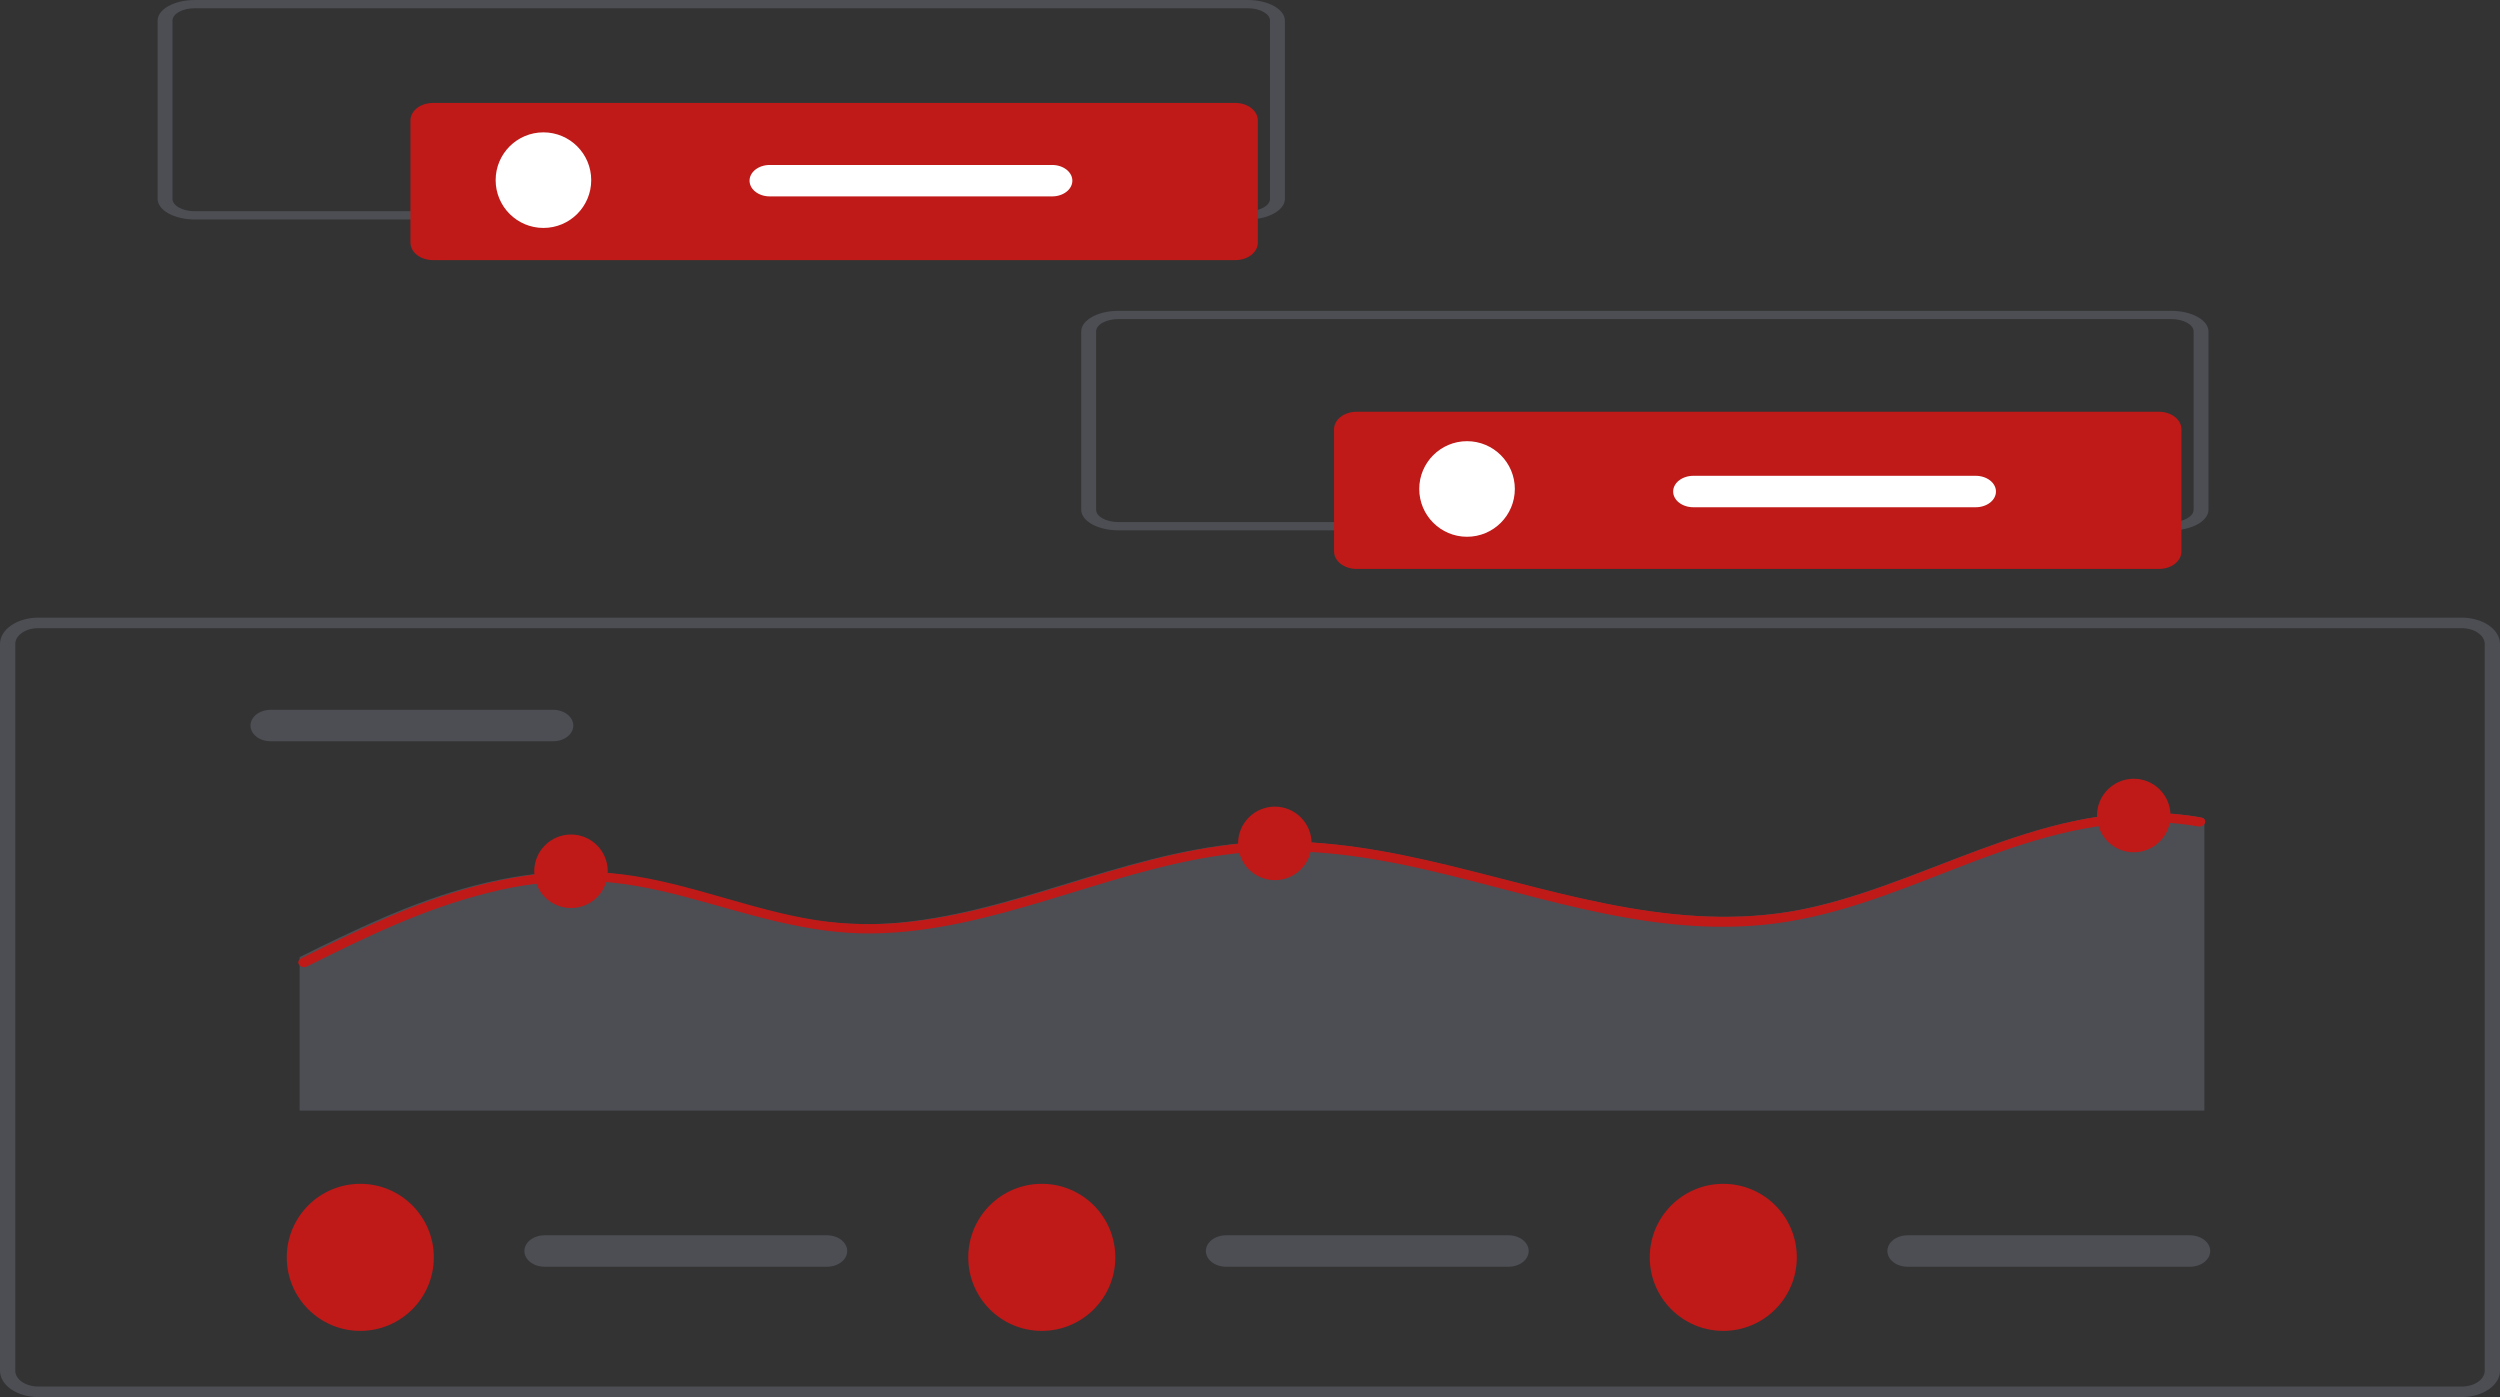 <?xml version="1.0" encoding="UTF-8"?> <svg xmlns="http://www.w3.org/2000/svg" width="340" height="190" viewBox="0 0 340 190" fill="none"><rect x="0" y="0" width="340" height="190" fill="#333333" stroke="none"/> <path d="M334.807 190H5.193C3.817 189.999 2.496 189.621 1.523 188.95C0.549 188.279 0.002 187.368 0 186.419V87.581C0.002 86.632 0.549 85.721 1.523 85.05C2.496 84.379 3.817 84.001 5.193 84H334.807C336.183 84.001 337.504 84.379 338.477 85.05C339.451 85.721 339.999 86.632 340 87.581V186.419C339.999 187.368 339.451 188.279 338.477 188.95C337.504 189.621 336.183 189.999 334.807 190ZM5.193 85.432C4.367 85.433 3.575 85.66 2.991 86.062C2.407 86.465 2.078 87.011 2.077 87.581V186.419C2.078 186.989 2.407 187.535 2.991 187.938C3.575 188.34 4.367 188.567 5.193 188.568H334.807C335.633 188.567 336.425 188.34 337.009 187.938C337.593 187.535 337.922 186.989 337.923 186.419V87.581C337.922 87.011 337.593 86.465 337.009 86.062C336.425 85.66 335.633 85.433 334.807 85.432H5.193Z" fill="#888CA0" fill-opacity="0.3"></path> <path d="M36.81 96.535C36.082 96.535 35.384 96.761 34.87 97.162C34.355 97.562 34.066 98.106 34.066 98.673C34.066 99.24 34.355 99.784 34.87 100.184C35.384 100.585 36.082 100.81 36.81 100.81H75.224C75.952 100.81 76.65 100.585 77.165 100.184C77.679 99.784 77.968 99.24 77.968 98.673C77.968 98.106 77.679 97.562 77.165 97.162C76.65 96.761 75.952 96.535 75.224 96.535H36.81Z" fill="#888CA0" fill-opacity="0.3"></path> <path d="M299.792 111.401V151.039H40.748V130.169C42.542 129.272 44.347 128.378 46.168 127.515C53.944 123.807 62.269 120.34 71.34 119.055C75.631 118.432 80.027 118.389 84.336 118.929C88.888 119.515 93.245 120.736 97.559 121.962C101.813 123.176 106.078 124.427 110.527 125.13C114.863 125.793 119.314 125.862 123.68 125.333C132.01 124.359 139.835 121.752 147.628 119.392C155.47 117.021 163.55 114.779 172.037 114.484C180.415 114.19 188.69 115.731 196.64 117.644C212.85 121.541 229.4 127.321 246.563 123.357C263.992 119.338 280.022 107.736 299.336 111.177C299.519 111.204 299.682 111.284 299.792 111.401Z" fill="#888CA0" fill-opacity="0.3"></path> <path d="M299.792 112.092C299.709 112.212 299.577 112.308 299.416 112.363C299.255 112.418 299.075 112.429 298.905 112.395C296.603 111.984 294.246 111.794 291.885 111.83C272.887 112.092 258.28 124.005 239.703 125.788C222.955 127.393 207.19 121.048 191.442 117.733C183.26 116.01 174.824 115.095 166.403 116.267C158.048 117.425 150.206 120.088 142.332 122.451C134.75 124.726 126.871 126.841 118.662 126.946C109.636 127.064 101.507 124.166 93.136 121.958C88.782 120.808 84.315 119.898 79.702 119.81C75.206 119.768 70.733 120.307 66.463 121.406C57.567 123.609 49.553 127.536 41.749 131.437C41.615 131.51 41.452 131.545 41.289 131.534C41.121 131.516 40.963 131.459 40.837 131.37C40.712 131.281 40.623 131.165 40.585 131.036C40.546 130.907 40.558 130.772 40.62 130.649C40.683 130.525 40.791 130.42 40.932 130.346L41.289 130.169C43.079 129.272 44.88 128.378 46.697 127.515C54.458 123.807 62.764 120.34 71.817 119.055C76.099 118.432 80.486 118.389 84.786 118.929C89.329 119.515 93.677 120.736 97.981 121.962C102.227 123.176 106.483 124.427 110.923 125.13C115.249 125.793 119.691 125.862 124.048 125.333C132.36 124.359 140.169 121.752 147.946 119.392C155.771 117.021 163.835 114.779 172.303 114.484C180.664 114.19 188.922 115.731 196.856 117.644C213.031 121.541 229.547 127.321 246.674 123.357C264.066 119.338 280.063 107.736 299.337 111.177C299.52 111.204 299.682 111.284 299.792 111.401C299.875 111.504 299.919 111.624 299.919 111.746C299.919 111.868 299.875 111.988 299.792 112.092Z" fill="#BF1918"></path> <path d="M77.656 123.494C80.417 123.494 82.656 121.255 82.656 118.494C82.656 115.733 80.417 113.494 77.656 113.494C74.894 113.494 72.656 115.733 72.656 118.494C72.656 121.255 74.894 123.494 77.656 123.494Z" fill="#BF1918"></path> <path d="M173.377 119.702C176.139 119.702 178.377 117.464 178.377 114.702C178.377 111.941 176.139 109.702 173.377 109.702C170.616 109.702 168.377 111.941 168.377 114.702C168.377 117.464 170.616 119.702 173.377 119.702Z" fill="#BF1918"></path> <path d="M290.19 115.911C292.951 115.911 295.19 113.672 295.19 110.911C295.19 108.149 292.951 105.911 290.19 105.911C287.429 105.911 285.19 108.149 285.19 110.911C285.19 113.672 287.429 115.911 290.19 115.911Z" fill="#BF1918"></path> <path d="M74.061 168C73.334 168 72.636 168.225 72.121 168.626C71.606 169.027 71.317 169.571 71.317 170.137C71.317 170.704 71.606 171.248 72.121 171.649C72.636 172.05 73.334 172.275 74.061 172.275H112.476C113.204 172.275 113.902 172.05 114.416 171.649C114.931 171.248 115.22 170.704 115.22 170.137C115.22 169.571 114.931 169.027 114.416 168.626C113.902 168.225 113.204 168 112.476 168H74.061Z" fill="#888CA0" fill-opacity="0.3"></path> <path d="M49 181C54.523 181 59 176.523 59 171C59 165.477 54.523 161 49 161C43.477 161 39 165.477 39 171C39 176.523 43.477 181 49 181Z" fill="#BF1918"></path> <path d="M166.744 168C166.016 168 165.318 168.225 164.804 168.626C164.289 169.027 164 169.571 164 170.137C164 170.704 164.289 171.248 164.804 171.649C165.318 172.05 166.016 172.275 166.744 172.275H205.159C205.886 172.275 206.584 172.05 207.099 171.649C207.613 171.248 207.902 170.704 207.902 170.137C207.902 169.571 207.613 169.027 207.099 168.626C206.584 168.225 205.886 168 205.159 168H166.744Z" fill="#888CA0" fill-opacity="0.3"></path> <path d="M141.683 181C147.206 181 151.683 176.523 151.683 171C151.683 165.477 147.206 161 141.683 161C136.16 161 131.683 165.477 131.683 171C131.683 176.523 136.16 181 141.683 181Z" fill="#BF1918"></path> <path d="M259.427 168C258.699 168 258.001 168.225 257.487 168.626C256.972 169.027 256.683 169.571 256.683 170.137C256.683 170.704 256.972 171.248 257.487 171.649C258.001 172.05 258.699 172.275 259.427 172.275H297.842C298.569 172.275 299.267 172.05 299.782 171.649C300.296 171.248 300.586 170.704 300.586 170.137C300.586 169.571 300.296 169.027 299.782 168.626C299.267 168.225 298.569 168 297.842 168H259.427Z" fill="#888CA0" fill-opacity="0.3"></path> <path d="M234.366 181C239.889 181 244.366 176.523 244.366 171C244.366 165.477 239.889 161 234.366 161C228.843 161 224.366 165.477 224.366 171C224.366 176.523 228.843 181 234.366 181Z" fill="#BF1918"></path> <path d="M295.297 72.125H152.103C149.311 72.125 147.049 70.87 147.046 69.323V45.078C147.049 43.53 149.311 42.275 152.103 42.275H295.297C298.088 42.275 300.35 43.53 300.354 45.078V69.322C300.351 70.869 298.088 72.123 295.297 72.125ZM152.103 43.395C150.428 43.395 149.071 44.148 149.069 45.077V69.321C149.069 70.249 150.428 71.002 152.103 71.002H295.297C296.972 71.002 298.329 70.249 298.331 69.321V45.078C298.331 44.149 296.972 43.397 295.297 43.396L152.103 43.395Z" fill="#888CA0" fill-opacity="0.3"></path> <path d="M184.48 56C183.672 56.001 182.897 56.251 182.325 56.697C181.753 57.142 181.432 57.745 181.431 58.375V75C181.432 75.63 181.753 76.233 182.325 76.679C182.897 77.124 183.672 77.374 184.48 77.375H293.626C294.434 77.374 295.209 77.124 295.781 76.679C296.352 76.233 296.674 75.63 296.675 75V58.375C296.674 57.745 296.352 57.142 295.781 56.697C295.209 56.251 294.434 56.001 293.626 56H184.48Z" fill="#BF1918"></path> <path d="M199.517 73C203.106 73 206.017 70.09 206.017 66.5C206.017 62.91 203.106 60 199.517 60C195.927 60 193.017 62.91 193.017 66.5C193.017 70.09 195.927 73 199.517 73Z" fill="white"></path> <path d="M230.292 64.71C229.564 64.71 228.866 64.936 228.352 65.337C227.837 65.737 227.548 66.281 227.548 66.848C227.548 67.415 227.837 67.959 228.352 68.359C228.866 68.76 229.564 68.986 230.292 68.986H268.707C269.434 68.986 270.132 68.76 270.647 68.359C271.161 67.959 271.451 67.415 271.451 66.848C271.451 66.281 271.161 65.737 270.647 65.337C270.132 64.936 269.434 64.71 268.707 64.71H230.292Z" fill="white"></path> <path d="M169.687 29.85H26.493C23.702 29.85 21.44 28.595 21.436 27.047V2.803C21.44 1.255 23.702 0 26.493 0H169.687C172.479 0 174.741 1.255 174.744 2.803V27.047C174.741 28.594 172.479 29.848 169.687 29.85ZM26.493 1.12C24.818 1.12 23.461 1.873 23.459 2.802V27.046C23.459 27.974 24.818 28.727 26.493 28.727H169.687C171.362 28.727 172.719 27.974 172.721 27.046V2.803C172.721 1.874 171.362 1.122 169.687 1.121L26.493 1.12Z" fill="#888CA0" fill-opacity="0.3"></path> <path d="M58.87 14C58.062 14.001 57.287 14.251 56.715 14.696C56.144 15.142 55.822 15.745 55.821 16.375V33C55.822 33.63 56.144 34.233 56.715 34.679C57.287 35.124 58.062 35.374 58.87 35.375H168.016C168.825 35.374 169.6 35.124 170.171 34.679C170.743 34.233 171.064 33.63 171.065 33V16.375C171.064 15.745 170.743 15.142 170.171 14.696C169.6 14.251 168.825 14.001 168.016 14H58.87Z" fill="#BF1918"></path> <path d="M73.907 31C77.496 31 80.407 28.09 80.407 24.5C80.407 20.91 77.496 18 73.907 18C70.317 18 67.407 20.91 67.407 24.5C67.407 28.09 70.317 31 73.907 31Z" fill="white"></path> <path d="M104.682 22.436C103.954 22.436 103.257 22.661 102.742 23.061C102.227 23.462 101.938 24.006 101.938 24.573C101.938 25.14 102.227 25.684 102.742 26.084C103.257 26.485 103.954 26.71 104.682 26.71H143.097C143.825 26.71 144.522 26.485 145.037 26.084C145.552 25.684 145.841 25.14 145.841 24.573C145.841 24.006 145.552 23.462 145.037 23.061C144.522 22.661 143.825 22.436 143.097 22.436H104.682Z" fill="white"></path> </svg> 